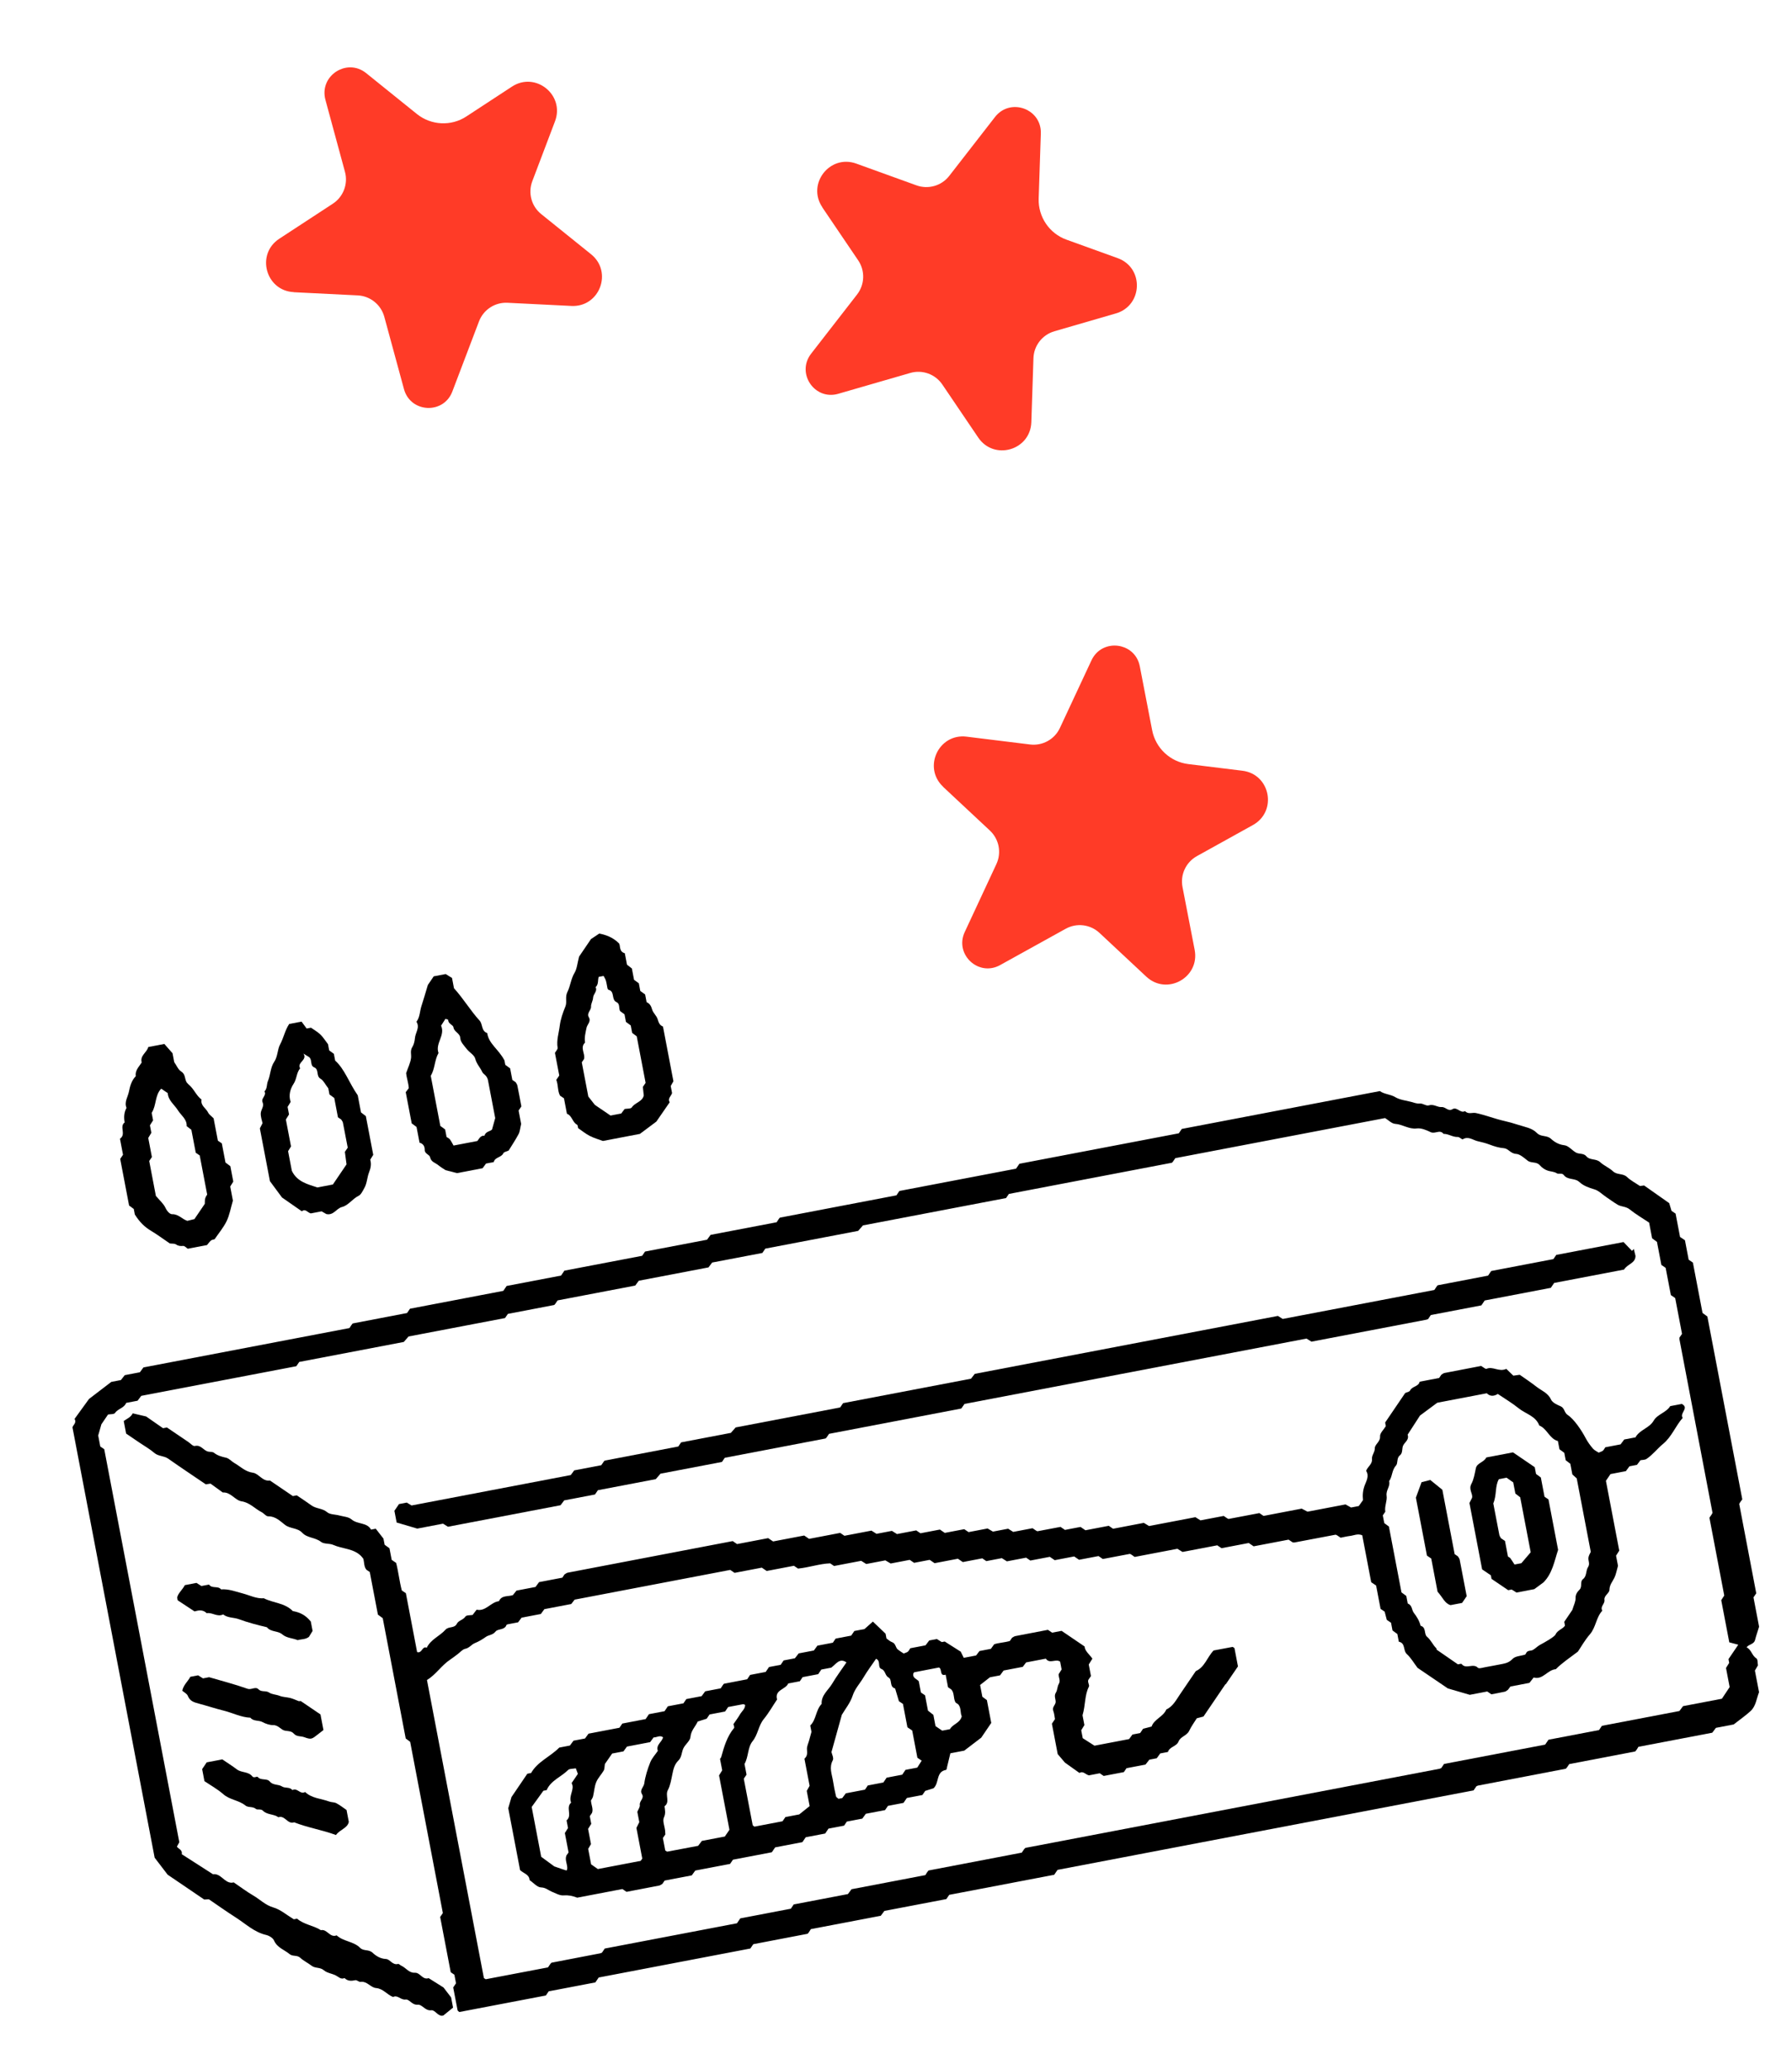 <svg width="181" height="209" viewBox="0 0 181 209" fill="none" xmlns="http://www.w3.org/2000/svg">
<g clip-path="url(#clip0_215_14)">
<g style="mix-blend-mode:multiply">
<path d="M58.397 113.925C58.362 113.8 58.361 113.607 58.284 113.567C57.806 113.318 57.789 112.656 57.262 112.461L56.964 110.903C56.846 110.823 56.737 110.749 56.565 110.632C56.306 110.155 56.393 109.539 56.188 109.041L56.488 108.6L56.051 106.315C56.155 106.131 56.346 105.948 56.322 105.803C56.191 105.039 56.449 104.306 56.537 103.576C56.615 102.937 56.848 102.26 57.11 101.625C57.297 101.169 57.05 100.679 57.318 100.149C57.615 99.562 57.661 98.845 58.033 98.229C58.277 97.824 58.307 97.292 58.491 96.592C58.799 96.138 59.25 95.475 59.692 94.824C59.955 94.65 60.211 94.48 60.528 94.266C61.163 94.393 61.869 94.609 62.528 95.262C62.682 95.495 62.504 96.092 63.108 96.254L63.329 97.411C63.492 97.537 63.647 97.657 63.822 97.792L64.041 98.934C64.206 99.052 64.363 99.169 64.525 99.288L64.672 100.06C64.834 100.179 64.995 100.294 65.161 100.416L65.309 101.192C65.637 101.341 65.772 101.589 65.868 101.94C65.966 102.279 66.307 102.551 66.416 102.892C66.522 103.218 66.597 103.515 66.964 103.657L68.019 109.182C67.954 109.297 67.858 109.465 67.746 109.662L67.882 110.374C67.779 110.697 67.412 110.92 67.639 111.305C67.186 111.957 66.734 112.614 66.294 113.254C65.789 113.632 65.293 114 64.631 114.496L60.893 115.21C60.488 115.057 60.005 114.923 59.564 114.697C59.151 114.487 58.786 114.184 58.403 113.921L58.397 113.925ZM60.472 98.637C60.358 98.958 60.481 99.395 60.159 99.676C60.368 100.1 59.918 100.369 59.904 100.751C59.891 101.05 59.685 101.349 59.697 101.639C59.717 102.033 59.22 102.3 59.477 102.726C59.728 103.142 59.303 103.443 59.237 103.803C59.141 104.296 59.004 104.768 59.094 105.273C58.546 105.795 59.139 106.39 58.988 106.938C58.914 107.047 58.84 107.157 58.763 107.27L59.422 110.722C59.698 111.078 59.852 111.272 60.084 111.567C60.504 111.853 61.046 112.221 61.667 112.643L62.746 112.437C62.842 112.309 62.959 112.155 63.09 111.98C63.327 111.935 63.721 111.973 63.816 111.819C64.138 111.323 64.873 111.267 65.023 110.617C64.989 110.309 64.955 109.997 64.931 109.753C65.056 109.569 65.13 109.459 65.21 109.342L64.312 104.642C64.176 104.54 64.019 104.424 63.852 104.299L63.707 103.541C63.546 103.422 63.385 103.306 63.223 103.187L63.077 102.422C62.911 102.3 62.754 102.184 62.626 102.088C62.481 101.768 62.636 101.355 62.263 101.185C61.719 100.938 62.126 100.1 61.464 99.945C61.418 99.936 61.373 99.853 61.359 99.801C61.302 99.541 61.274 99.276 61.2 99.024C61.148 98.851 61.042 98.696 60.966 98.546L60.465 98.641L60.472 98.637Z" fill="black"/>
<path d="M21.575 112.923L22.007 115.183L22.406 115.454L22.775 117.387C22.938 117.513 23.096 117.629 23.266 117.757L23.563 119.312C23.465 119.469 23.363 119.639 23.253 119.81L23.524 121.231C23.296 122.005 23.183 122.699 22.89 123.303C22.572 123.956 22.089 124.527 21.675 125.133C21.554 125.17 21.407 125.184 21.315 125.256C21.166 125.38 21.059 125.543 20.907 125.722L18.967 126.092C18.826 126.002 18.651 125.794 18.497 125.809C18.217 125.837 18 125.813 17.761 125.65C17.622 125.556 17.399 125.591 17.151 125.558C16.551 125.15 15.908 124.674 15.222 124.26C14.603 123.889 14.105 123.406 13.617 122.63L13.511 122.076C13.346 121.955 13.188 121.838 13.039 121.728L12.14 117.021C12.22 116.903 12.294 116.794 12.425 116.601L12.117 114.986C12.778 114.527 12.022 113.762 12.591 113.339C12.501 112.83 12.52 112.333 12.779 111.87C12.526 111.275 12.918 110.765 13.023 110.223C13.13 109.673 13.291 109.101 13.713 108.669C13.627 108.086 14.039 107.716 14.311 107.287C14.12 106.574 14.839 106.28 14.977 105.723L16.599 105.414C16.856 105.705 17.136 106.024 17.426 106.352L17.597 107.248C17.847 107.602 17.997 108.005 18.287 108.183C18.71 108.446 18.65 108.841 18.801 109.189C18.893 109.405 19.131 109.557 19.298 109.744C19.669 110.159 19.902 110.688 20.359 111.032C20.232 111.649 20.826 111.908 21.029 112.359C21.104 112.52 21.286 112.635 21.575 112.923ZM15.749 120.764C16.114 121.199 16.519 121.538 16.718 121.972C16.879 122.314 17.154 122.608 17.384 122.605C18.031 122.587 18.402 123.112 18.923 123.276C19.195 123.209 19.443 123.147 19.638 123.099C20.015 122.544 20.348 122.053 20.685 121.558C20.697 121.372 20.678 121.179 20.729 121.005C20.78 120.83 20.896 120.673 20.926 120.62L20.172 116.671C20.012 116.562 19.903 116.488 19.773 116.4L19.329 114.08C19.171 113.957 19.017 113.84 18.854 113.714C18.895 113.011 18.296 112.632 17.971 112.114C17.613 111.542 16.993 111.127 16.941 110.377C16.718 110.226 16.5 110.078 16.282 109.929C15.629 110.606 15.814 111.612 15.319 112.372L15.463 113.126C15.356 113.293 15.253 113.459 15.143 113.63L15.287 114.384C15.176 114.57 15.076 114.735 14.974 114.905L15.342 116.833C15.257 116.959 15.182 117.068 15.071 117.232L15.745 120.762L15.749 120.764Z" fill="black"/>
<path d="M49.081 117.503C48.962 117.665 48.847 117.826 48.745 117.962L46.16 118.456C45.695 118.336 45.395 118.258 45.004 118.158C44.815 118.03 44.523 117.862 44.267 117.652C43.977 117.411 43.542 117.337 43.444 116.862C43.378 116.557 42.894 116.525 42.899 116.115C42.904 115.759 42.748 115.475 42.376 115.385L42.072 113.795C41.907 113.673 41.748 113.554 41.583 113.432L40.981 110.283C41.052 110.193 41.13 110.087 41.288 109.881C41.266 109.381 41.063 108.817 41.02 108.364C41.22 107.782 41.457 107.32 41.517 106.833C41.564 106.466 41.397 106.111 41.654 105.714C41.795 105.497 41.889 105.107 41.908 104.844C41.944 104.285 42.439 103.759 42.064 103.173C42.424 102.702 42.394 102.108 42.571 101.578C42.784 100.934 42.966 100.282 43.215 99.459C43.335 99.283 43.56 98.951 43.808 98.586L45.017 98.355C45.167 98.447 45.386 98.584 45.656 98.752L45.853 99.785C46.827 100.863 47.517 102.047 48.441 103.055C48.773 103.419 48.598 104.11 49.211 104.315C49.364 105.404 50.348 105.925 50.952 107.074C50.94 107.01 50.989 107.268 51.037 107.522C51.203 107.643 51.36 107.759 51.526 107.881L51.749 109.048C51.863 109.125 51.972 109.2 52.085 109.277C52.143 109.386 52.232 109.49 52.254 109.606C52.401 110.32 52.531 111.037 52.662 111.721L52.379 112.137L52.638 113.491C52.532 113.931 52.515 114.263 52.375 114.524C52.066 115.106 51.699 115.651 51.375 116.177C51.161 116.28 50.901 116.315 50.842 116.447C50.639 116.895 49.987 116.829 49.873 117.341L49.093 117.49L49.081 117.503ZM43.507 108.624L44.475 113.691C44.637 113.81 44.798 113.925 44.959 114.044L45.106 114.809C45.227 114.892 45.366 114.946 45.439 115.045C45.583 115.241 45.691 115.465 45.811 115.672L48.216 115.213C48.398 114.977 48.535 114.644 48.94 114.676C49.045 114.232 49.547 114.242 49.697 114.052C49.814 113.632 49.897 113.338 50.019 112.902L49.277 109.02C49.126 108.515 48.824 108.507 48.697 108.221C48.495 107.777 48.133 107.433 48.003 106.903C47.91 106.533 47.419 106.276 47.153 105.936C46.891 105.598 46.513 105.225 46.496 104.851C46.471 104.297 45.865 104.226 45.798 103.724C45.767 103.481 45.251 103.386 45.268 102.977C45.27 102.948 45.088 102.913 44.99 102.881C44.84 103.11 44.7 103.331 44.551 103.567C44.996 104.539 43.936 105.359 44.293 106.328C43.884 107.039 43.941 107.909 43.512 108.63L43.507 108.624Z" fill="black"/>
<path d="M33.13 105.435L33.25 106.066C33.412 106.185 33.573 106.301 33.722 106.411L33.852 107.092C34.828 107.972 35.241 109.315 36.133 110.599L36.464 112.327C36.626 112.449 36.78 112.569 36.952 112.701L37.699 116.611C37.606 116.757 37.502 116.923 37.397 117.097C37.521 117.537 37.456 117.922 37.274 118.385C37.076 118.879 37.08 119.478 36.797 119.967C36.636 120.25 36.476 120.62 36.216 120.75C35.595 121.055 35.191 121.714 34.542 121.878C33.964 122.025 33.707 122.75 32.96 122.589C32.85 122.526 32.682 122.43 32.484 122.315L31.391 122.524C31.057 122.441 30.854 122.008 30.488 122.312C29.805 121.836 29.152 121.38 28.482 120.916C28.132 120.442 27.767 119.945 27.265 119.27L26.247 113.942C26.284 113.869 26.369 113.703 26.515 113.416C26.464 113.144 26.309 112.757 26.34 112.382C26.37 112.026 26.705 111.71 26.519 111.292C26.344 110.894 26.954 110.624 26.713 110.206C27.012 109.911 26.917 109.491 27.064 109.152C27.331 108.524 27.305 107.794 27.696 107.219C28.064 106.677 28.012 105.985 28.287 105.472C28.651 104.796 28.788 104.021 29.21 103.396L30.458 103.157C30.616 103.375 30.794 103.616 30.971 103.856L31.412 103.772C31.716 103.987 32.068 104.183 32.354 104.454C32.621 104.706 32.815 105.031 33.125 105.429L33.13 105.435ZM34.136 112.826L33.762 110.869C33.6 110.75 33.443 110.634 33.278 110.516L33.159 109.892C32.84 109.485 32.671 109.097 32.371 108.924C31.897 108.645 32.251 107.989 31.739 107.78C31.283 107.59 31.572 107.037 31.223 106.742C31.057 106.639 30.851 106.514 30.643 106.385C31.103 107.032 29.943 107.294 30.317 107.873C29.932 108.323 29.988 108.941 29.649 109.448C29.331 109.925 29.12 110.598 29.357 111.265C29.259 111.422 29.156 111.588 29.048 111.77L29.193 112.531C29.088 112.705 28.981 112.872 28.874 113.042L29.394 115.76C29.285 115.938 29.182 116.108 29.098 116.241L29.477 118.222C30.008 119.341 31.096 119.583 32.056 119.904L33.622 119.605C34.095 118.908 34.543 118.248 35.002 117.572C34.945 117.137 34.886 116.696 34.834 116.311C34.957 116.13 35.031 116.021 35.123 115.887C34.964 115.058 34.806 114.211 34.637 113.366C34.615 113.25 34.523 113.151 34.462 113.042C34.353 112.967 34.244 112.893 34.13 112.816L34.136 112.826Z" fill="black"/>
<path d="M165.214 145.093C165.651 144.358 166.59 144.205 167.024 143.457C167.409 142.791 168.292 142.648 168.699 141.985L169.873 141.761C170.663 142.188 169.607 142.685 169.96 143.173C169.231 143.989 168.861 145.072 167.964 145.81C167.389 146.281 166.93 146.903 166.3 147.319C166.145 147.422 165.915 147.404 165.696 147.445C165.588 147.59 165.468 147.745 165.34 147.915L164.582 148.06C164.46 148.226 164.344 148.383 164.222 148.549L162.667 148.846C162.513 149.073 162.362 149.296 162.205 149.526L163.552 156.575C163.442 156.749 163.339 156.915 163.229 157.086L163.424 158.108C163.284 158.596 163.225 158.976 163.065 159.306C162.874 159.705 162.569 160.019 162.561 160.532C162.555 160.884 161.992 161.112 162.057 161.549C162.12 161.957 161.589 162.216 161.841 162.639C161.207 163.319 161.201 164.318 160.584 165.028C160.063 165.629 159.672 166.339 159.375 166.772C158.48 167.447 157.76 167.925 157.145 168.547C156.291 168.611 155.83 169.661 154.907 169.384C154.737 169.603 154.617 169.757 154.481 169.929L152.56 170.296C152.472 170.412 152.393 170.514 152.312 170.625C152.211 170.688 152.117 170.79 152.005 170.815C151.549 170.917 151.089 170.997 150.638 171.084C150.525 171.007 150.411 170.93 150.218 170.798L148.455 171.135C147.596 170.886 147.004 170.711 146.242 170.491C145.289 169.847 144.188 169.096 143.18 168.412C142.78 167.885 142.498 167.383 142.095 167.018C141.698 166.659 141.982 165.907 141.287 165.773L141.138 164.994C140.973 164.872 140.815 164.756 140.65 164.637C140.602 164.383 140.552 164.123 140.501 163.858C140.392 163.784 140.279 163.71 140.073 163.567C140.016 163.348 139.936 163.042 139.855 162.735C139.746 162.661 139.637 162.587 139.444 162.456L138.994 160.1C138.801 159.969 138.692 159.895 138.498 159.764L137.592 155.022C137.117 154.831 136.746 155.048 136.367 155.091C136.038 155.132 135.717 155.212 135.407 155.271C135.277 155.183 135.168 155.108 135.059 155.034C135 155.013 134.938 154.959 134.885 154.969C133.509 155.224 132.134 155.491 130.759 155.75C130.699 155.761 130.634 155.748 130.571 155.745C130.462 155.671 130.349 155.598 130.156 155.466L126.623 156.141C126.43 156.01 126.321 155.936 126.128 155.805L123.378 156.33C123.184 156.199 123.075 156.125 122.949 156.039L119.441 156.709C119.267 156.6 119.101 156.497 118.923 156.388L114.604 157.213C114.501 157.138 114.395 157.059 114.341 157.022C114.226 156.96 114.163 156.896 114.113 156.905C113.199 157.072 112.286 157.25 111.391 157.421C111.256 157.33 111.147 157.256 110.954 157.125L108.99 157.5C108.797 157.369 108.688 157.295 108.495 157.163L106.531 157.539C106.337 157.407 106.228 157.333 106.035 157.202L104.071 157.577C103.878 157.446 103.769 157.372 103.643 157.286L101.7 157.657C101.526 157.548 101.36 157.445 101.189 157.335L99.623 157.634C99.514 157.56 99.404 157.482 99.215 157.354L97.248 157.73C97.055 157.598 96.946 157.524 96.752 157.393L94.397 157.843C94.204 157.712 94.095 157.638 93.902 157.506L92.329 157.807C92.136 157.676 92.027 157.601 91.888 157.507L89.963 157.875C89.782 157.771 89.617 157.671 89.424 157.558L87.495 157.926C87.32 157.817 87.155 157.714 86.984 157.604L84.244 158.127C84.131 158.05 84.022 157.976 83.849 157.859C82.782 157.895 81.712 158.282 80.603 158.388C80.494 158.314 80.384 158.236 80.191 158.105L77.44 158.63C77.247 158.499 77.138 158.425 76.945 158.294L74.195 158.819C74.001 158.688 73.892 158.614 73.758 158.522L58.039 161.525C57.952 161.641 57.832 161.795 57.7 161.966L54.985 162.485C54.863 162.651 54.747 162.808 54.625 162.974L52.682 163.345C52.557 163.512 52.441 163.669 52.33 163.815L51.332 164.005C51.274 164.027 51.173 164.036 51.159 164.075C50.972 164.629 50.303 164.432 50.058 164.742C49.771 165.111 49.366 165.079 49.077 165.284C48.71 165.544 48.362 165.753 47.938 165.925C47.63 166.05 47.405 166.407 46.986 166.491C46.712 166.547 46.485 166.832 46.239 167.017C45.993 167.2 45.752 167.396 45.492 167.566C44.586 168.159 44.023 169.111 43.125 169.637L48.875 199.734C48.974 199.792 49.034 199.861 49.084 199.851C51.179 199.458 53.27 199.055 55.35 198.658C55.436 198.532 55.51 198.423 55.587 198.309C55.633 198.264 55.671 198.195 55.723 198.181C57.358 197.865 58.994 197.552 60.63 197.236C60.69 197.225 60.745 197.189 60.803 197.167C60.877 197.057 60.955 196.948 61.082 196.755L74.435 194.204C74.566 194.011 74.64 193.902 74.772 193.709L79.877 192.733L80.171 192.301L85.643 191.255C85.765 191.09 85.884 190.931 86.006 190.766L93.467 189.34C93.531 189.233 93.601 189.121 93.617 189.092C93.721 188.967 93.755 188.88 93.801 188.871C96.938 188.264 100.08 187.668 103.204 187.071L103.444 186.718C103.491 186.676 103.529 186.61 103.581 186.593C103.708 186.554 103.841 186.54 103.971 186.515C117.782 183.877 131.593 181.238 145.404 178.6C145.464 178.588 145.519 178.552 145.577 178.526C145.651 178.417 145.724 178.305 145.856 178.115L156.067 176.164C156.198 175.971 156.273 175.862 156.404 175.669L161.509 174.693C161.64 174.5 161.715 174.391 161.8 174.265L169.631 172.769C169.753 172.603 169.869 172.446 169.994 172.279L173.919 171.53C174.174 171.145 174.433 170.759 174.703 170.353L174.334 168.424C174.443 168.25 174.546 168.08 174.656 167.91L174.584 167.532C174.886 167.087 175.186 166.646 175.574 166.075C175.193 165.976 174.812 165.877 174.666 165.836L173.853 161.58C173.92 161.475 173.99 161.363 174.061 161.255C174.094 161.197 174.163 161.137 174.153 161.087C173.66 158.47 173.157 155.854 172.66 153.252C172.746 153.126 172.82 153.017 172.897 152.904C172.922 152.844 172.976 152.783 172.966 152.73C171.857 146.904 170.744 141.079 169.634 135.25C169.622 135.191 169.636 135.126 169.635 135.064C169.709 134.955 169.782 134.842 169.892 134.686L169.201 131.072C169.067 130.981 168.953 130.904 168.764 130.772L168.238 128.022C168.045 127.89 167.936 127.816 167.806 127.728L167.361 125.401C167.195 125.279 167.037 125.159 166.871 125.037L166.569 123.454C165.919 123.019 165.225 122.615 164.603 122.116C164.223 121.808 163.751 121.866 163.375 121.638C162.974 121.396 162.6 121.117 162.214 120.858C161.828 120.596 161.475 120.225 161.049 120.098C160.48 119.932 159.939 119.74 159.517 119.349C159.064 118.927 158.345 119.182 157.951 118.65C157.773 118.407 157.424 118.59 157.245 118.475C156.95 118.29 156.643 118.308 156.351 118.214C156.048 118.119 155.741 117.907 155.529 117.662C155.187 117.267 154.662 117.484 154.292 117.193C153.936 116.914 153.527 116.535 153.124 116.514C152.581 116.482 152.339 115.977 151.919 115.943C151.411 115.902 150.93 115.756 150.488 115.585C150.077 115.426 149.633 115.32 149.235 115.228C148.777 115.122 148.305 114.701 147.752 115.037C147.667 115.089 147.418 114.801 147.251 114.807C146.733 114.833 146.308 114.483 145.802 114.492C145.436 114.013 144.943 114.532 144.512 114.322C144.073 114.109 143.549 113.888 143.099 113.945C142.292 114.044 141.671 113.53 140.916 113.481C140.569 113.46 140.242 113.105 139.898 112.897L118.711 116.945C118.634 117.058 118.56 117.167 118.483 117.28C118.44 117.325 118.4 117.402 118.351 117.412C112.858 118.465 107.365 119.514 101.9 120.558C101.8 120.705 101.726 120.814 101.617 120.974L87.161 123.736C87.02 123.898 86.895 124.042 86.678 124.288L77.3 126.08C77.168 126.273 77.094 126.382 77.003 126.517L71.933 127.485C71.807 127.652 71.687 127.806 71.559 127.977L64.521 129.322C64.399 129.487 64.28 129.646 64.161 129.811L56.32 131.309L56.092 131.645C56.049 131.689 56.009 131.766 55.96 131.776C54.395 132.082 52.826 132.378 51.295 132.671C51.193 132.822 51.119 132.931 51.01 133.091L41.265 134.952C41.124 135.114 40.998 135.259 40.785 135.504L30.225 137.522L29.931 137.954L14.266 140.947C14.141 141.114 14.024 141.267 13.896 141.438L12.743 141.658C12.544 142.186 11.917 142.233 11.621 142.673C11.518 142.824 11.131 142.788 10.913 142.83C10.659 143.204 10.434 143.536 10.24 143.821C10.123 144.227 10.02 144.587 9.918 144.95L10.13 146.061L10.529 146.332L18.111 186.019C18.059 186.113 17.967 186.28 17.87 186.46C18.005 186.708 18.45 186.762 18.357 187.229C19.398 187.896 20.452 188.576 21.509 189.251C22.319 189.144 22.643 190.113 23.406 190.109C23.471 190.108 23.536 190.084 23.603 190.072C24.267 190.522 24.904 191.007 25.595 191.409C26.265 191.8 26.798 192.37 27.603 192.604C28.334 192.815 28.963 193.375 29.677 193.801L30.008 193.738C30.706 194.35 31.662 194.416 32.413 194.901C33.047 194.758 33.322 195.703 34.003 195.423C34.684 196.057 35.722 196.019 36.384 196.693C36.715 197.028 37.245 196.821 37.618 197.166C37.983 197.506 38.404 197.78 38.987 197.811C39.397 197.832 39.646 198.464 40.205 198.31C40.291 198.286 40.419 198.437 40.539 198.491C41.006 198.697 41.301 199.229 41.902 199.199C42.444 199.168 42.676 199.957 43.296 199.744C43.853 200.094 44.414 200.447 44.795 200.685C45.107 201.093 45.297 201.339 45.565 201.689L45.761 202.719C45.432 202.986 45.097 203.259 44.755 203.536C44.225 203.63 43.951 202.941 43.572 202.987C42.927 203.07 42.667 202.382 42.175 202.425C41.61 202.47 41.345 201.849 40.971 201.902C40.469 201.972 40.163 201.402 39.702 201.647C39.091 201.413 38.708 200.807 37.987 200.743C37.422 200.694 37.078 200.022 36.414 200.123C36.254 200.146 36.046 199.919 35.895 199.951C35.485 200.041 35.118 200.053 34.802 199.736C34.425 199.907 34.2 199.61 33.913 199.468C33.522 199.276 33.03 199.223 32.715 198.951C32.333 198.618 31.84 198.775 31.472 198.49C31.103 198.206 30.666 198.001 30.328 197.689C30.008 197.389 29.568 197.575 29.265 197.326C28.726 196.877 27.994 196.677 27.673 195.935C27.561 195.678 27.171 195.449 26.868 195.379C25.675 195.099 24.817 194.262 23.838 193.634C22.889 193.029 21.971 192.375 21.098 191.782C20.884 191.793 20.754 191.8 20.627 191.806C19.359 190.945 18.091 190.083 16.932 189.296C16.479 188.706 16.104 188.215 15.621 187.584L7.321 144.134C7.366 143.892 7.771 143.679 7.53 143.276C7.989 142.64 8.458 141.994 8.99 141.261C9.628 140.773 10.361 140.209 11.245 139.536L12.211 139.352C12.34 139.188 12.461 139.037 12.602 138.857L14.129 138.565C14.251 138.399 14.367 138.242 14.489 138.076L35.302 134.1C35.369 133.992 35.439 133.88 35.476 133.825C35.563 133.725 35.595 133.642 35.644 133.632C37.472 133.276 39.303 132.93 41.115 132.583C41.207 132.449 41.281 132.34 41.412 132.147L50.837 130.346C50.968 130.153 51.042 130.044 51.173 129.851L56.67 128.801C56.801 128.607 56.876 128.498 57.007 128.305L64.862 126.804C64.994 126.611 65.068 126.502 65.153 126.376L71.415 125.18C71.537 125.014 71.653 124.856 71.772 124.691L78.443 123.417C78.517 123.308 78.59 123.195 78.65 123.103C78.706 123.038 78.742 122.958 78.792 122.948C82.715 122.195 86.64 121.445 90.543 120.7C90.637 120.561 90.711 120.452 90.842 120.259L102.626 118.007C102.757 117.814 102.831 117.705 102.962 117.512L119.065 114.436C119.196 114.242 119.271 114.133 119.365 113.995L139.374 110.172C139.817 110.5 140.42 110.48 140.928 110.785C141.381 111.057 141.975 111.122 142.512 111.257C142.819 111.334 143.082 111.463 143.426 111.43C143.714 111.404 144.062 111.699 144.31 111.616C144.808 111.451 145.182 111.822 145.603 111.785C146.009 111.751 146.268 112.265 146.697 112.004C147.172 111.716 147.498 112.465 147.976 112.194C148.297 112.553 148.715 112.313 149.066 112.388C150.029 112.591 150.952 112.963 151.918 113.184C152.395 113.291 152.878 113.425 153.346 113.58C154.003 113.802 154.738 113.885 155.241 114.41C155.638 114.824 156.232 114.604 156.648 114.985C157.015 115.321 157.44 115.576 158.012 115.642C158.424 115.691 158.774 116.147 159.18 116.38C159.504 116.563 159.947 116.416 160.232 116.76C160.588 117.185 161.215 116.967 161.624 117.349C162.01 117.707 162.539 117.913 162.923 118.274C163.333 118.664 163.922 118.456 164.333 118.846C164.713 119.208 165.203 119.458 165.643 119.757C165.772 119.74 165.904 119.722 166.061 119.703C166.858 120.263 167.673 120.835 168.598 121.488C168.649 121.661 168.74 121.961 168.831 122.266C168.94 122.34 169.053 122.413 169.242 122.545L169.692 124.901C169.885 125.032 169.995 125.106 170.188 125.237L170.563 127.201C170.756 127.332 170.865 127.406 170.991 127.492L171.962 132.573C172.128 132.695 172.285 132.811 172.452 132.936L175.979 151.398C175.906 151.496 175.828 151.602 175.793 151.649C175.728 151.767 175.663 151.831 175.672 151.88C176.24 154.889 176.818 157.896 177.389 160.886C177.298 161.02 177.224 161.129 177.11 161.297L177.675 164.256C177.518 164.772 177.373 165.183 177.267 165.602C177.152 166.055 176.632 166.012 176.414 166.342C176.899 166.567 176.946 167.172 177.401 167.454C177.555 167.549 177.517 167.944 177.559 168.163C177.437 168.369 177.338 168.537 177.253 168.685L177.671 170.871C177.413 171.513 177.36 172.268 176.826 172.765C176.329 173.225 175.761 173.615 175.106 174.128L173.315 174.47C173.193 174.636 173.073 174.794 172.948 174.96L165.487 176.386C165.424 176.493 165.354 176.605 165.34 176.629C165.233 176.759 165.199 176.846 165.153 176.855C162.929 177.287 160.707 177.708 158.5 178.13C158.412 178.26 158.338 178.369 158.263 178.478C158.217 178.52 158.179 178.593 158.126 178.603C155.183 179.169 152.235 179.732 149.292 180.298C149.232 180.31 149.177 180.346 149.12 180.371C149.045 180.48 148.972 180.593 148.84 180.783L106.815 188.811C106.684 189.005 106.609 189.114 106.478 189.307L95.876 191.332C95.745 191.526 95.671 191.635 95.585 191.761L89.326 192.956C89.205 193.122 89.088 193.28 88.963 193.446L81.897 194.796C81.83 194.904 81.76 195.016 81.727 195.07C81.641 195.174 81.605 195.257 81.556 195.267C79.727 195.623 77.897 195.969 76.085 196.316C75.993 196.45 75.919 196.559 75.788 196.752L60.471 199.679L60.135 200.174L55.421 201.075C55.289 201.268 55.215 201.377 55.135 201.495L46.391 203.165C46.306 203.083 46.23 203.046 46.219 202.993C46.063 202.212 45.918 201.432 45.775 200.684C45.875 200.537 45.952 200.424 46.06 200.264L45.894 199.397C45.768 199.312 45.655 199.235 45.525 199.146L44.459 193.568C44.568 193.409 44.642 193.299 44.73 193.169L41.428 175.882C41.304 175.788 41.15 175.672 40.979 175.543L38.659 163.397C38.493 163.275 38.335 163.159 38.17 163.037L37.348 158.735C37.23 158.656 37.121 158.581 37.012 158.507C36.745 158.182 36.804 157.761 36.693 157.391C36.616 157.296 36.545 157.193 36.455 157.104C35.682 156.346 34.582 156.406 33.663 155.997C33.28 155.825 32.726 155.931 32.425 155.692C31.843 155.23 31.029 155.309 30.532 154.775C30.053 154.26 29.324 154.381 28.794 153.978C28.297 153.598 27.832 153.098 27.09 153.112C26.871 153.117 26.663 152.81 26.424 152.691C25.74 152.343 25.246 151.728 24.387 151.593C23.735 151.49 23.308 150.648 22.5 150.703C22.067 150.391 21.639 150.082 21.266 149.81C21.045 149.841 20.913 149.859 20.785 149.88C19.517 149.018 18.241 148.169 16.986 147.287C16.556 146.985 16.001 147.066 15.586 146.707C15.135 146.318 14.603 146.021 14.107 145.684C13.667 145.385 13.226 145.085 12.739 144.755L12.497 143.489C12.82 143.251 13.199 143.128 13.405 142.712C13.81 142.807 14.231 142.905 14.763 143.03C15.269 143.383 15.867 143.799 16.465 144.214L16.86 144.139C17.582 144.63 18.301 145.117 19.018 145.601C19.236 145.75 19.499 146.051 19.677 146.009C20.323 145.849 20.567 146.519 21.081 146.585C21.264 146.609 21.488 146.595 21.618 146.698C21.984 146.99 22.395 147.094 22.842 147.195C23.144 147.265 23.388 147.566 23.675 147.73C24.286 148.078 24.763 148.604 25.547 148.71C26.143 148.79 26.509 149.612 27.269 149.496C28.041 150.021 28.81 150.543 29.582 151.068L29.974 150.993C30.469 151.33 30.978 151.656 31.462 152.01C31.933 152.355 32.56 152.286 33.039 152.692C33.332 152.943 33.856 152.912 34.273 153.026C34.689 153.14 35.201 153.159 35.498 153.417C36.116 153.949 37.077 153.704 37.476 154.453L37.952 154.362C38.185 154.661 38.416 154.953 38.731 155.361L38.85 155.982C39.016 156.103 39.173 156.22 39.338 156.338C39.412 156.722 39.487 157.117 39.562 157.508C39.671 157.583 39.785 157.66 40.011 157.814C40.236 158.662 40.336 159.645 40.583 160.595C40.692 160.669 40.801 160.743 40.995 160.875L42.13 166.819C42.651 166.979 42.628 166.172 43.103 166.381C43.507 165.533 44.414 165.213 44.995 164.562C45.327 164.191 45.9 164.458 46.156 163.942C46.311 163.627 46.784 163.577 47.014 163.229C47.116 163.075 47.507 163.113 47.733 163.07C47.873 162.886 47.993 162.732 48.143 162.539C49.067 162.746 49.557 161.775 50.398 161.68C50.67 161.055 51.297 161.238 51.805 161.068C51.905 160.939 52.026 160.788 52.167 160.611L54.089 160.244C54.211 160.078 54.327 159.921 54.449 159.755L56.8 159.306C56.871 159.197 56.945 159.085 57.016 158.98C57.131 158.914 57.231 158.822 57.347 158.8C62.906 157.73 68.467 156.672 74.006 155.613C74.141 155.705 74.254 155.782 74.447 155.913L77.589 155.313C77.782 155.444 77.891 155.518 78.084 155.649L81.226 155.049C81.419 155.18 81.528 155.254 81.721 155.386L84.863 154.785L85.291 155.076L88.02 154.555C88.195 154.664 88.361 154.768 88.531 154.878L90.086 154.581C90.261 154.69 90.427 154.793 90.601 154.903L92.54 154.532C92.666 154.618 92.775 154.692 92.969 154.823L94.933 154.448C95.126 154.579 95.235 154.653 95.428 154.784L97.392 154.409L97.829 154.706L99.754 154.338C99.932 154.447 100.1 154.542 100.29 154.656L101.827 154.362C102.001 154.472 102.167 154.575 102.338 154.685L104.292 154.312C104.405 154.389 104.514 154.463 104.627 154.54C104.684 154.566 104.746 154.627 104.799 154.617C105.583 154.474 106.362 154.322 107.117 154.178C107.259 154.275 107.373 154.352 107.566 154.483L109.138 154.183C109.332 154.314 109.441 154.388 109.634 154.519L111.989 154.069C112.182 154.2 112.292 154.275 112.426 154.366L115.532 153.772C115.71 153.881 115.879 153.98 116.061 154.092L120.74 153.198C120.914 153.307 121.084 153.41 121.255 153.52L123.599 153.072C123.717 153.152 123.826 153.226 123.935 153.3C123.991 153.326 124.057 153.383 124.106 153.373C125.151 153.181 126.194 152.978 127.203 152.785C127.354 152.888 127.463 152.962 127.623 153.071L131.477 152.334C131.667 152.433 131.838 152.521 132.065 152.642L135.905 151.909C136.089 152.012 136.257 152.108 136.462 152.222L137.241 152.074C137.365 151.9 137.518 151.688 137.668 151.477C137.615 150.968 137.652 150.493 137.838 149.993C138.004 149.545 138.318 149.047 137.988 148.521C138.129 148.092 138.631 147.854 138.577 147.32C138.541 146.943 138.864 146.662 138.861 146.242C138.857 145.837 139.428 145.597 139.393 145.029C139.372 144.708 139.762 144.36 139.976 144.005L139.906 143.641C140.582 142.646 141.258 141.651 141.931 140.66C142.099 140.58 142.358 140.542 142.421 140.413C142.629 139.967 143.273 140.031 143.394 139.518C144.05 139.393 144.702 139.268 145.358 139.143C145.432 139.033 145.506 138.921 145.584 138.811C145.692 138.75 145.792 138.658 145.908 138.636C147.148 138.391 148.39 138.158 149.603 137.926C149.687 137.983 149.738 138.024 149.799 138.057C149.91 138.12 150.063 138.251 150.134 138.219C150.779 137.924 151.381 138.569 152.144 138.223C152.373 138.446 152.66 138.72 152.853 138.909C153.148 138.868 153.28 138.85 153.501 138.819C154.042 139.201 154.652 139.604 155.228 140.053C155.729 140.439 156.358 140.652 156.662 141.325C156.805 141.634 157.266 141.845 157.628 141.999C158.042 142.176 157.985 142.644 158.344 142.878C158.996 143.306 159.744 144.427 160.156 145.211C160.357 145.589 160.611 145.946 160.893 146.272C161.052 146.458 161.307 146.566 161.475 146.68C161.677 146.59 161.81 146.561 161.901 146.482C161.998 146.397 162.057 146.266 162.143 146.14L163.687 145.845C163.809 145.679 163.929 145.521 164.054 145.354L165.221 145.131L165.214 145.093ZM140.285 154.138L141.557 160.795C141.719 160.914 141.879 161.029 142.041 161.148L142.189 161.92C142.65 162.081 142.584 162.576 142.797 162.849C143.117 163.26 143.363 163.67 143.487 164.165C144.083 164.318 143.803 164.996 144.138 165.276C144.533 165.602 144.713 166.087 145.072 166.435C145.112 166.471 145.1 166.561 145.102 166.572C145.843 167.084 146.55 167.571 147.257 168.06C147.386 168.043 147.591 167.971 147.63 168.022C148.069 168.596 148.788 167.907 149.274 168.402C149.387 168.516 149.769 168.388 150.02 168.344C150.61 168.242 151.194 168.12 151.783 168.011C152.167 167.937 152.475 167.824 152.786 167.501C153.057 167.219 153.612 167.215 154.038 167.075C154.086 167.059 154.122 166.975 154.15 166.915C154.291 166.618 154.615 166.724 154.829 166.603C155.096 166.453 155.31 166.211 155.579 166.072C155.974 165.865 157.004 165.285 157.109 165.053C157.309 164.605 157.811 164.517 158.071 164.156C158.046 164.026 158.021 163.895 157.996 163.765C158.296 163.324 158.595 162.883 158.812 162.564C158.957 162.079 159.151 161.72 159.14 161.372C159.127 160.98 159.331 160.729 159.539 160.517C159.855 160.201 159.542 159.727 159.898 159.447C160.289 159.142 160.16 158.601 160.398 158.241C160.622 157.902 160.405 157.607 160.438 157.301C160.462 157.063 160.616 156.839 160.675 156.704L159.257 149.282C159.049 149.092 158.911 148.964 158.814 148.877L158.609 147.805C158.468 147.697 158.314 147.58 158.143 147.448L157.999 146.697C157.833 146.576 157.676 146.459 157.514 146.34L157.355 145.508C156.502 145.288 156.283 144.273 155.473 143.938C155.114 142.976 154.107 142.774 153.407 142.213C152.746 141.678 152.005 141.242 151.287 140.755C150.852 141.02 150.482 140.996 150.174 140.686L145.17 141.642C144.527 142.119 144.082 142.449 143.426 142.936C143.11 143.424 142.645 144.145 142.176 144.867C142.35 145.338 141.948 145.587 141.753 145.905C141.553 146.236 141.738 146.69 141.388 146.962C141.042 147.233 141.224 147.746 140.994 147.995C140.57 148.456 140.648 149.095 140.306 149.562C140.449 150.079 139.971 150.467 140.054 151.032C140.13 151.547 139.821 152.111 139.923 152.643L139.669 153.017L139.818 153.796C139.967 153.906 140.124 154.023 140.282 154.139L140.285 154.138Z" fill="black"/>
<path d="M97.046 166.795C97.178 167.062 97.261 167.229 97.345 167.399L98.593 167.161C98.686 167.037 98.802 166.88 98.931 166.713L100.084 166.492C100.165 166.378 100.243 166.272 100.413 166.035C100.843 165.876 101.444 165.863 102.001 165.699C102.075 165.589 102.152 165.476 102.226 165.367C102.336 165.309 102.441 165.227 102.561 165.204C103.666 164.986 104.774 164.778 105.846 164.573L106.266 164.858L107.225 164.675C108.044 165.231 108.75 165.71 109.552 166.255C109.553 166.682 110.042 167.064 110.338 167.483C110.182 167.735 110.078 167.901 109.968 168.072L110.191 169.239C110.114 169.353 110.037 169.466 109.942 169.601C109.801 169.836 110.08 170.13 109.978 170.325C109.542 171.18 109.651 172.153 109.34 173.203L109.529 174.19C109.42 174.368 109.32 174.533 109.209 174.715L109.361 175.512C109.728 175.749 110.119 175.999 110.548 176.272L114.046 175.604C114.147 175.464 114.263 175.306 114.382 175.145C114.636 175.096 114.897 175.046 115.161 174.996C115.235 174.887 115.309 174.774 115.455 174.563C115.671 174.508 115.977 174.427 116.312 174.341C116.58 173.585 117.487 173.36 117.803 172.62C118.49 172.295 118.806 171.635 119.207 171.055C119.736 170.285 120.257 169.513 120.782 168.74C121.695 168.335 121.919 167.346 122.58 166.657C123.176 166.543 123.828 166.418 124.482 166.301C124.531 166.291 124.593 166.364 124.687 166.419L125.04 168.266C124.66 168.821 124.292 169.363 123.812 170.065C123.916 170.031 123.795 170.068 123.761 170.082C122.974 171.241 122.229 172.337 121.556 173.328C121.267 173.405 121.142 173.437 120.881 173.505C120.657 173.866 120.338 174.299 120.111 174.774C119.874 175.272 119.234 175.347 119.043 175.84C118.833 176.37 118.133 176.358 117.967 176.905C117.706 176.955 117.445 177.005 117.191 177.053C117.073 177.218 116.953 177.376 116.835 177.541L116.088 177.684C115.95 177.86 115.829 178.011 115.7 178.179L113.782 178.545C113.688 178.684 113.613 178.793 113.514 178.94L111.479 179.328C111.328 179.226 111.215 179.149 111.08 179.057L109.991 179.266C109.636 179.191 109.422 178.793 109.031 179.025C108.494 178.642 107.956 178.258 107.563 177.979C107.257 177.621 107.058 177.384 106.833 177.121L106.246 174.05L106.557 173.592C106.515 173.373 106.496 173.044 106.385 172.751C106.243 172.369 106.62 172.162 106.627 171.854C106.633 171.542 106.434 171.247 106.651 170.91C106.812 170.66 106.786 170.295 106.942 170.039C107.149 169.689 106.911 169.402 106.928 169.051C107.015 168.914 107.119 168.748 107.228 168.574L107.079 167.791C106.649 167.453 106.022 168.059 105.634 167.482L103.642 167.863C103.549 167.987 103.432 168.14 103.304 168.311L101.368 168.681C101.247 168.847 101.13 169.004 101.009 169.17L99.986 169.365C99.588 169.675 99.296 169.906 98.995 170.143L99.222 171.331C99.361 171.432 99.519 171.549 99.68 171.668L100.121 173.973C99.727 174.553 99.356 175.099 99.111 175.46C98.502 175.924 98.062 176.263 97.395 176.771L95.992 177.039C95.871 177.534 95.772 177.954 95.669 178.372C95.641 178.491 95.616 178.704 95.559 178.715C94.512 178.893 94.896 180.022 94.288 180.573C94.054 180.647 93.75 180.742 93.45 180.836C93.376 180.945 93.303 181.058 93.168 181.251L91.595 181.552C91.464 181.745 91.39 181.854 91.259 182.047L89.686 182.348C89.555 182.541 89.481 182.65 89.395 182.776L87.453 183.147C87.331 183.313 87.215 183.471 87.096 183.636L85.534 183.934C85.46 184.043 85.387 184.156 85.255 184.346L83.682 184.646L83.346 185.142L81.382 185.517C81.251 185.71 81.176 185.819 81.045 186.012L78.295 186.538C78.164 186.731 78.09 186.84 77.958 187.033L74.031 187.784C73.899 187.977 73.825 188.086 73.743 188.208L70.227 188.879C70.105 189.045 69.989 189.203 69.871 189.368L67.131 189.891C67.054 190.004 66.98 190.114 66.906 190.223C66.797 190.284 66.697 190.372 66.581 190.395C65.471 190.614 64.364 190.822 63.281 191.029C63.138 190.932 63.029 190.857 62.865 190.746L58.303 191.618C57.81 191.431 57.407 191.35 56.936 191.389C56.54 191.421 56.108 191.167 55.708 191.003C55.362 190.857 55.115 190.597 54.652 190.583C54.258 190.571 53.878 190.11 53.491 189.847C53.462 189.272 52.916 189.186 52.531 188.839L51.336 182.584C51.416 182.313 51.52 181.957 51.662 181.459C52.136 180.761 52.698 179.934 53.262 179.103L53.643 179.03C54.29 177.883 55.548 177.409 56.489 176.462L57.565 176.256C57.686 176.09 57.803 175.933 57.928 175.766L59.088 175.545C59.207 175.383 59.322 175.222 59.444 175.057L62.568 174.46C62.651 174.338 62.725 174.229 62.856 174.036L65.211 173.586C65.343 173.392 65.417 173.283 65.548 173.09L67.121 172.79C67.252 172.596 67.326 172.487 67.457 172.294L69.03 171.994C69.161 171.801 69.235 171.691 69.321 171.565L70.868 171.27C70.99 171.104 71.106 170.946 71.228 170.781L72.794 170.482C72.864 170.373 72.938 170.26 72.995 170.176C73.055 170.106 73.09 170.023 73.139 170.014C73.921 169.857 74.704 169.711 75.466 169.565C75.557 169.431 75.634 169.318 75.765 169.125L77.338 168.824C77.469 168.631 77.543 168.522 77.674 168.329L78.852 168.104C78.983 167.91 79.057 167.801 79.151 167.663L80.287 167.446C80.416 167.282 80.533 167.128 80.671 166.952L82.205 166.659C82.327 166.493 82.443 166.336 82.561 166.171C83.076 166.072 83.601 165.972 84.123 165.872C84.197 165.763 84.271 165.65 84.402 165.457L85.975 165.157C86.106 164.964 86.18 164.854 86.291 164.691L87.314 164.495C87.611 164.234 87.839 164.03 88.163 163.741C88.578 164.133 88.955 164.496 89.445 164.961C89.443 164.947 89.481 165.145 89.538 165.445C89.689 165.547 89.879 165.741 90.115 165.824C90.48 165.959 90.444 166.364 90.683 166.56C90.881 166.719 91.103 166.848 91.276 166.965C91.472 166.884 91.609 166.854 91.7 166.778C91.797 166.694 91.856 166.562 91.945 166.432L93.482 166.138C93.607 165.972 93.728 165.817 93.856 165.647L94.625 165.5C94.782 165.597 94.948 165.701 95.122 165.81L95.422 165.753C96.038 166.143 96.595 166.497 97.061 166.792L97.046 166.795ZM81.258 177.581C81.585 177.284 81.527 176.978 81.506 176.638C81.486 176.346 81.641 176.046 81.722 175.745C81.804 175.445 81.887 175.151 81.962 174.877L81.84 174.235C82.454 173.643 82.385 172.673 82.99 172.053C82.938 171.168 83.659 170.672 84.049 170.016C84.488 169.274 85.009 168.579 85.497 167.861C84.806 167.383 84.472 168.002 83.961 168.392L82.956 168.584L82.64 169.05L81.067 169.351C80.936 169.544 80.862 169.653 80.785 169.766L79.614 169.99C79.353 170.61 78.213 170.616 78.487 171.605C78.043 172.267 77.65 172.967 77.147 173.582C76.598 174.25 76.564 175.141 76.016 175.816C75.499 176.455 75.623 177.371 75.199 178.117L75.405 179.196C75.291 179.364 75.217 179.473 75.126 179.607C75.421 181.152 75.72 182.717 76.022 184.282C76.032 184.331 76.112 184.367 76.2 184.446L79.041 183.903C79.124 183.781 79.201 183.667 79.329 183.479L80.726 183.212C81.218 182.822 81.496 182.597 81.778 182.371L81.486 180.837C81.6 180.633 81.696 180.465 81.774 180.322L81.252 177.589L81.258 177.581ZM83.981 176.911C84.019 177.112 84.236 177.52 84.115 177.748C83.724 178.473 84.026 179.139 84.135 179.823C84.217 180.348 84.32 180.87 84.441 181.384C84.463 181.485 84.609 181.556 84.693 181.635L85.07 181.563C85.196 181.397 85.312 181.239 85.431 181.081L87.367 180.711C87.45 180.59 87.527 180.476 87.652 180.288L89.224 179.987C89.353 179.799 89.427 179.689 89.555 179.5L91.128 179.2C91.256 179.011 91.33 178.902 91.459 178.713L92.65 178.485C92.83 178.202 92.962 177.991 93.094 177.783C92.955 177.689 92.846 177.615 92.661 177.489L92.136 174.739C91.951 174.613 91.842 174.539 91.653 174.411L91.203 172.056C91.018 171.93 90.905 171.853 90.795 171.779C90.666 171.35 90.54 170.921 90.411 170.493C89.808 170.341 90.139 169.606 89.759 169.397C89.376 169.188 89.445 168.689 89.042 168.532C88.588 168.356 89.01 167.731 88.486 167.495C88.064 168.116 87.6 168.731 87.211 169.39C86.852 170 86.356 170.5 86.121 171.221C85.886 171.946 85.365 172.582 85.028 173.155C84.673 174.432 84.344 175.617 83.984 176.91L83.981 176.911ZM73.677 184.763L72.627 179.27C72.733 179.1 72.84 178.933 72.946 178.759L72.725 177.603C72.771 177.536 72.827 177.485 72.844 177.423C73.135 176.381 73.43 175.341 74.146 174.481C74.199 174.416 74.105 174.229 74.08 174.095C74.306 173.767 74.548 173.447 74.749 173.101C74.927 172.793 75.263 172.561 75.263 172.159C75.183 172.123 75.118 172.069 75.069 172.079C74.549 172.171 74.031 172.273 73.548 172.366C73.446 172.517 73.371 172.626 73.24 172.819L71.668 173.12C71.537 173.313 71.462 173.422 71.377 173.548C71.087 173.64 70.784 173.734 70.477 173.83C70.23 174.355 69.795 174.738 69.738 175.396C69.702 175.801 69.197 176.143 69.011 176.565C68.835 176.964 68.864 177.438 68.512 177.779C68.127 178.152 68.01 178.653 67.91 179.159C67.798 179.703 67.703 180.295 67.46 180.747C67.163 181.297 67.706 181.957 67.119 182.387C67.162 182.762 67.258 183.091 67.061 183.516C66.897 183.865 67.131 184.398 67.18 184.849C67.194 184.975 67.196 185.102 67.203 185.232C67.128 185.342 67.054 185.451 66.954 185.598L67.194 186.853C67.293 186.911 67.356 186.976 67.403 186.97C68.448 186.778 69.495 186.578 70.514 186.383C70.648 186.204 70.768 186.05 70.891 185.887L73.211 185.444C73.376 185.201 73.528 184.982 73.677 184.763ZM60.386 188.728L64.507 187.94C64.574 187.927 64.648 187.931 64.701 187.9C64.753 187.868 64.78 187.797 64.872 187.669L64.281 184.574C64.426 184.283 64.511 184.113 64.572 183.992C64.498 183.604 64.435 183.276 64.372 182.948C64.463 182.715 64.657 182.47 64.624 182.257C64.564 181.848 65.106 181.587 64.843 181.166C64.579 180.741 65.022 180.456 65.075 180.084C65.174 179.36 65.406 178.639 65.677 177.955C65.845 177.532 66.183 177.179 66.445 176.793C66.227 176.187 66.868 175.908 66.97 175.424C66.651 175.174 66.339 175.45 66.015 175.438C65.902 175.592 65.786 175.753 65.667 175.914L63.326 176.361C63.207 176.523 63.091 176.68 62.973 176.846L61.83 177.064C61.552 177.464 61.286 177.848 61.099 178.117C61.048 178.423 61.067 178.635 60.978 178.783C60.744 179.183 60.394 179.531 60.222 179.951C60.037 180.4 60.017 180.908 59.901 181.387C59.858 181.563 59.737 181.718 59.688 181.807C59.722 182.291 59.946 182.657 59.796 183.059C59.722 183.168 59.648 183.277 59.571 183.39L59.719 184.166C59.612 184.336 59.505 184.503 59.399 184.673L59.693 186.21C59.582 186.396 59.483 186.565 59.408 186.689L59.707 188.254C59.952 188.427 60.171 188.579 60.386 188.728ZM54.879 180.829C54.453 181.415 54.066 181.953 53.702 182.458L54.663 187.489C55.258 187.924 55.79 188.315 55.986 188.461C56.651 188.692 56.926 188.793 57.209 188.874C57.228 188.881 57.281 188.773 57.286 188.764C57.359 188.264 57.019 187.843 57.211 187.357C57.277 187.264 57.352 187.158 57.427 187.052L57.053 185.092C57.159 184.922 57.266 184.755 57.372 184.585L57.225 183.813C57.833 183.324 57.111 182.508 57.687 182.022C57.393 181.325 58.09 180.673 57.734 180.05C57.973 179.697 58.159 179.424 58.367 179.118C58.312 178.964 58.247 178.794 58.161 178.558C57.869 178.614 57.533 178.576 57.382 178.725C56.68 179.433 55.635 179.775 55.216 180.758L54.884 180.821L54.879 180.829ZM95.168 174.755L95.948 174.606C96.217 174.083 96.957 174.019 97.142 173.304C96.973 172.974 97.102 172.482 96.796 172.102L96.514 171.911C96.266 171.472 96.421 170.964 96.088 170.596L95.756 170.371L95.514 169.101C94.866 169.291 95.186 168.532 94.841 168.375C93.992 168.537 93.166 168.695 92.343 168.859C92.3 168.867 92.275 168.964 92.241 169.017C92.177 169.446 92.586 169.522 92.801 169.766L93.018 170.901C93.14 170.984 93.249 171.058 93.434 171.183L93.729 172.731C93.966 172.916 94.117 173.037 94.275 173.161L94.492 174.296C94.736 174.461 94.954 174.61 95.173 174.758L95.168 174.755Z" fill="black"/>
<path d="M144.883 130.247C144.954 130.138 145.028 130.029 145.084 129.941C145.144 129.872 145.179 129.788 145.228 129.779C146.927 129.447 148.627 129.126 150.302 128.806C150.393 128.671 150.467 128.562 150.618 128.34L156.901 127.139C157.013 126.976 157.087 126.866 157.189 126.715L163.984 125.417C164.194 125.637 164.518 125.973 164.841 126.31C164.902 126.243 164.959 126.178 165.019 126.111C165.081 126.359 165.143 126.606 165.194 126.816C165.179 127.583 164.383 127.621 164.036 128.196L156.977 129.544C156.846 129.737 156.772 129.847 156.64 130.04L149.962 131.316C149.831 131.509 149.757 131.618 149.626 131.811L144.52 132.786C144.389 132.98 144.315 133.089 144.241 133.198C144.179 133.217 144.122 133.246 144.059 133.258C140.198 133.996 136.337 134.734 132.462 135.474C132.304 135.376 132.138 135.273 131.964 135.163L97.421 141.762C97.346 141.868 97.268 141.974 97.194 142.084C97.152 142.135 97.121 142.222 97.072 142.231C92.624 143.088 88.177 143.934 83.738 144.782C83.652 144.908 83.578 145.017 83.504 145.127C83.461 145.171 83.42 145.245 83.367 145.255C79.969 145.908 76.57 146.557 73.206 147.2C73.104 147.351 73.03 147.46 72.921 147.62L66.712 148.806C66.571 148.968 66.449 149.112 66.236 149.357L60.39 150.474C60.259 150.667 60.185 150.776 60.097 150.907L56.987 151.501C56.861 151.667 56.745 151.821 56.617 151.992L45.245 154.164C45.088 154.066 44.922 153.963 44.748 153.853L42.145 154.351C41.371 154.122 40.716 153.929 40.062 153.736C39.987 153.345 39.912 152.95 39.836 152.552C39.985 152.337 40.136 152.118 40.302 151.874L41.088 151.724C41.221 151.805 41.386 151.905 41.568 152.016L57.65 148.944C57.76 148.795 57.879 148.633 57.998 148.472L60.734 147.949L60.962 147.613C61.005 147.568 61.045 147.491 61.094 147.482C63.576 147.004 66.058 146.53 68.512 146.061L68.794 145.645L73.822 144.685C73.963 144.523 74.089 144.378 74.302 144.136L84.859 142.119C84.99 141.926 85.064 141.817 85.155 141.683L98.078 139.214C98.204 139.051 98.324 138.896 98.456 138.725L129.075 132.876C129.22 132.968 129.39 133.071 129.561 133.181L144.874 130.256L144.883 130.247Z" fill="black"/>
<path d="M22.452 177.654C22.943 177.988 23.453 178.307 23.932 178.669C24.401 179.021 25.091 178.864 25.488 179.373C25.648 179.58 25.953 179.339 26.028 179.427C26.364 179.827 26.945 179.522 27.262 179.9C27.585 180.288 28.11 180.147 28.481 180.387C28.806 180.595 29.263 180.406 29.535 180.759C30.013 180.467 30.335 181.253 30.817 180.946C31.498 181.601 32.438 181.604 33.257 181.912C33.485 181.996 33.761 181.969 33.972 182.079C34.325 182.264 34.641 182.518 35.002 182.763L35.231 183.965C35.108 184.599 34.343 184.727 33.935 185.291C32.562 184.782 31.09 184.552 29.707 184.008C29.047 184.248 28.778 183.261 28.118 183.497C27.651 183.155 26.986 183.271 26.559 182.837C26.351 182.625 25.984 182.772 25.857 182.664C25.525 182.377 25.083 182.553 24.785 182.31C24.123 181.771 23.216 181.751 22.557 181.171C21.965 180.652 21.258 180.265 20.649 179.851L20.418 178.638C20.58 178.395 20.731 178.176 20.879 177.954C21.401 177.855 21.926 177.754 22.452 177.654Z" fill="black"/>
<path d="M30.387 171.771C31.05 172.218 31.709 172.666 32.369 173.114L32.671 174.693C32.428 174.878 32.182 175.064 31.941 175.256C31.478 175.623 31.365 175.644 30.728 175.411C30.379 175.284 29.959 175.383 29.668 175.047C29.444 174.791 29.114 174.806 28.79 174.755C28.368 174.686 28.136 174.182 27.579 174.193C27.259 174.199 26.831 174.062 26.528 173.893C26.128 173.674 25.608 173.839 25.291 173.446C24.345 173.408 23.51 172.96 22.612 172.737C21.772 172.529 20.949 172.255 20.117 172.033C19.57 171.886 19.188 171.78 18.966 171.23C18.882 171.023 18.61 170.896 18.408 170.719C18.538 170.12 18.985 169.779 19.222 169.317L20.008 169.167C20.17 169.268 20.336 169.371 20.502 169.475C20.699 169.437 20.893 169.4 21.122 169.356C22.396 169.731 23.714 170.067 24.992 170.521C25.404 170.669 25.793 170.258 26.11 170.578C26.419 170.892 26.841 170.672 27.194 170.912C27.463 171.098 27.895 171.099 28.242 171.238C28.579 171.371 28.969 171.366 29.326 171.458C29.618 171.534 29.9 171.67 30.184 171.777C30.252 171.771 30.321 171.769 30.39 171.763L30.387 171.771Z" fill="black"/>
<path d="M31.39 163.722L31.573 164.684C31.462 164.867 31.325 165.086 31.202 165.285C30.856 165.556 30.44 165.504 30.07 165.615C29.555 165.403 28.958 165.418 28.499 165.023C28.058 164.647 27.352 164.815 26.96 164.312C26.003 164.086 25.053 163.84 24.125 163.498C23.607 163.308 23.004 163.387 22.538 163.015C21.959 163.312 21.439 162.791 20.874 162.891C20.489 162.504 20.043 162.6 19.648 162.712C19.063 162.327 18.509 161.969 17.959 161.599C17.921 161.573 17.931 161.473 17.897 161.293C17.997 160.861 18.436 160.521 18.67 160.06L19.844 159.835C20.006 159.936 20.172 160.04 20.343 160.149L21.115 160.002C21.412 160.446 22.021 160.096 22.33 160.49C23.09 160.432 23.778 160.703 24.501 160.894C25.205 161.077 25.886 161.444 26.649 161.386C27.601 161.873 28.773 161.85 29.571 162.677C30.211 162.796 30.808 163.014 31.383 163.727L31.39 163.722Z" fill="black"/>
<path d="M155.018 148.158L155.148 148.835C155.309 148.954 155.47 149.07 155.632 149.189L156.003 151.132C156.125 151.214 156.234 151.288 156.402 151.403L157.375 156.497C157.005 157.602 156.805 158.89 155.885 159.793C155.6 160.002 155.354 160.187 154.972 160.465L153.17 160.809C153.025 160.716 152.859 160.613 152.688 160.503L152.335 160.57C151.764 160.182 151.218 159.812 150.651 159.427L150.583 159.067C150.301 158.876 150.024 158.688 149.701 158.468L148.42 151.765C148.455 151.697 148.54 151.53 148.678 151.259C148.807 150.865 148.308 150.413 148.613 149.846C148.863 149.378 148.954 148.802 149.069 148.254C149.182 147.717 149.884 147.663 150.126 147.167L152.819 146.653C153.534 147.141 154.248 147.626 155.017 148.151L155.018 148.158ZM151.392 149.359C150.982 150.084 151.192 150.951 150.829 151.806C151.017 152.789 151.228 153.893 151.441 154.992C151.464 155.109 151.546 155.214 151.603 155.323L152.011 155.6L152.311 157.173C152.445 157.264 152.516 157.287 152.551 157.339C152.692 157.538 152.823 157.747 152.973 157.978L153.664 157.846C154.079 157.361 154.378 157.012 154.608 156.741L153.548 151.191C153.371 151.053 153.221 150.936 153.058 150.81L152.843 149.685C152.594 149.51 152.379 149.361 152.168 149.211L151.389 149.36L151.392 149.359Z" fill="black"/>
<path d="M146.925 156.93C147.034 157.004 147.144 157.078 147.253 157.152C147.313 157.258 147.406 157.36 147.431 157.473C147.674 158.705 147.907 159.944 148.142 161.174C147.988 161.401 147.839 161.619 147.68 161.854L146.516 162.077C145.932 161.925 145.735 161.316 145.201 160.724L144.562 157.374C144.377 157.248 144.268 157.174 144.129 157.08L143.011 151.227C143.186 150.748 143.378 150.222 143.583 149.667C143.854 149.597 144.098 149.536 144.464 149.44C144.806 149.718 145.204 150.044 145.684 150.431L146.925 156.926L146.925 156.93Z" fill="black"/>
</g>
</g>
<g clip-path="url(#clip1_215_14)">
<path d="M83.057 20.939L86.681 26.289C87.395 27.346 87.345 28.733 86.57 29.735L81.928 35.712C80.397 37.684 82.277 40.459 84.669 39.763L91.938 37.66C93.161 37.306 94.468 37.775 95.183 38.832L98.806 44.182C100.403 46.538 104.074 45.474 104.17 42.628L104.383 36.174C104.423 34.899 105.278 33.804 106.502 33.449L112.708 31.648C115.441 30.855 115.57 27.033 112.892 26.067L107.717 24.199C105.988 23.577 104.855 21.902 104.911 20.062L105.129 13.483C105.215 10.982 102.049 9.835 100.504 11.809L95.878 17.761C95.102 18.764 93.755 19.148 92.566 18.716L86.49 16.52C83.812 15.554 81.466 18.574 83.062 20.93L83.057 20.939Z" fill="#FF3B27"/>
</g>
<g clip-path="url(#clip2_215_14)">
<path d="M95.261 79.454L99.983 83.866C100.914 84.737 101.174 86.1 100.64 87.251L97.443 94.11C96.388 96.372 98.838 98.66 101.016 97.45L107.635 93.785C108.75 93.167 110.128 93.335 111.059 94.206L115.781 98.617C117.861 100.56 121.204 98.707 120.666 95.91L119.439 89.571C119.195 88.318 119.785 87.061 120.9 86.443L126.551 83.308C129.039 81.927 128.316 78.172 125.489 77.825L120.029 77.154C118.205 76.932 116.728 75.55 116.374 73.744L115.125 67.281C114.652 64.823 111.311 64.408 110.244 66.677L107.055 73.507C106.522 74.657 105.294 75.332 104.038 75.174L97.627 74.384C94.8 74.037 93.184 77.502 95.264 79.445L95.261 79.454Z" fill="#FF3B27"/>
</g>
<g clip-path="url(#clip3_215_14)">
<path d="M29.675 29.507L36.129 29.827C37.403 29.891 38.481 30.765 38.816 31.988L40.803 39.29C41.458 41.699 44.805 41.864 45.688 39.534L48.377 32.462C48.829 31.271 49.99 30.509 51.263 30.573L57.717 30.893C60.56 31.034 61.917 27.46 59.7 25.672L54.67 21.623C53.675 20.824 53.314 19.483 53.767 18.292L56.058 12.249C57.067 9.589 54.09 7.188 51.708 8.747L47.105 11.759C45.569 12.768 43.548 12.666 42.112 11.515L36.986 7.386C35.038 5.814 32.218 7.655 32.868 10.076L34.843 17.351C35.178 18.573 34.675 19.881 33.615 20.571L28.208 24.107C25.826 25.667 26.829 29.357 29.671 29.498L29.675 29.507Z" fill="#FF3B27"/>
</g>
<defs>
<clipPath id="clip0_215_14">
<rect width="164.313" height="104.351" fill="white" transform="translate(0 105.833) rotate(-10.816)"/>
</clipPath>
<clipPath id="clip1_215_14">
<rect width="33.39" height="35.24" fill="white" transform="translate(101.724 51.151) rotate(-148.614)"/>
</clipPath>
<clipPath id="clip2_215_14">
<rect width="33.39" height="35.24" fill="white" transform="translate(120.174 104.764) rotate(-161.452)"/>
</clipPath>
<clipPath id="clip3_215_14">
<rect width="33.39" height="35.24" fill="white" transform="translate(65.04 32.751) rotate(158.337)"/>
</clipPath>
</defs>
</svg>
